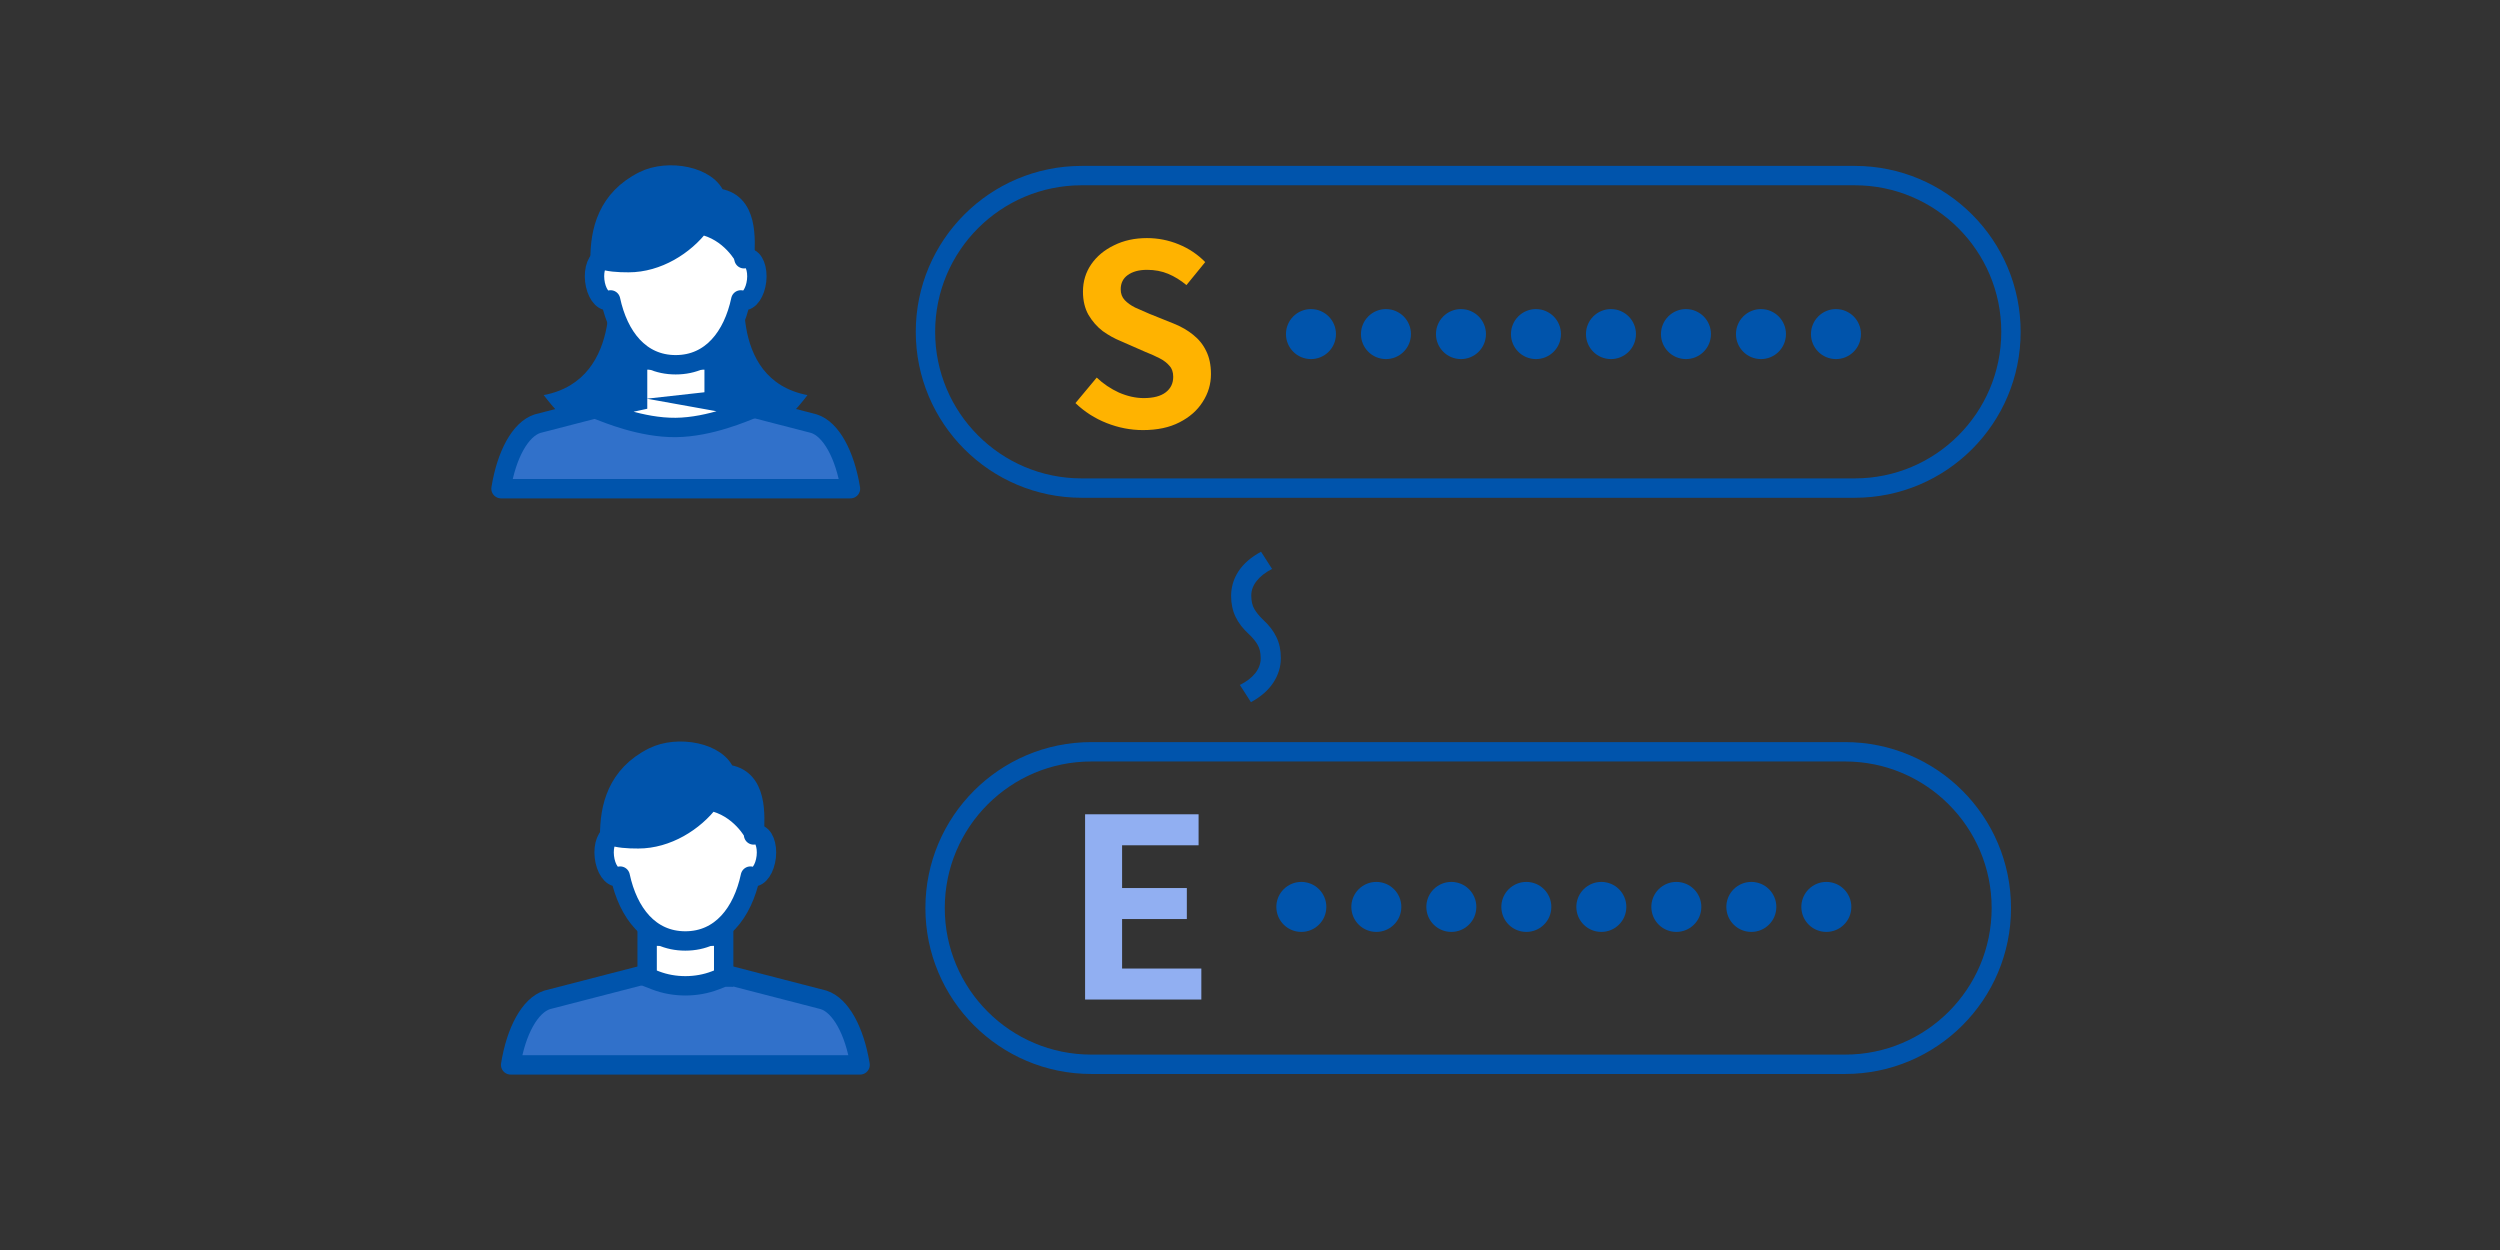 <svg fill="none" height="100" viewBox="0 0 200 100" width="200" xmlns="http://www.w3.org/2000/svg"><rect x="0" y="0" width="200" height="100" fill="#333333" stroke="none"/><path d="m59.741 21.678-5.687-3.463-5.469 3.463s1.556 8.68-5.089 9.929c3.231 4.279 7.278 5.656 10.551 5.656 3.28 0 7.327-1.377 10.551-5.656-6.63-1.256-4.857-9.929-4.857-9.929z" fill="#0054ac"/><path d="m68.037 39.095c-.443-2.718-1.548-4.762-2.921-5.202l-11.057-2.86-11.057 2.86c-1.373.44-2.485 2.484-2.921 5.202z" style="fill:#3171ca;stroke:#0054ac;stroke-width:1.55;stroke-miterlimit:10;stroke-linecap:round;stroke-linejoin:round"/><path d="m57.122 32.076 3.196.575c-.746.291-3.505 1.519-6.257 1.547-2.752.028-5.511-1.143-6.257-1.427l3.203-.696v-3.279h6.123v3.279z" fill="#fff" stroke="#0054ac" stroke-miterlimit="10" stroke-width="1.55"/><path d="m59.821 20.636c-.105-.014-.204.014-.303.064-.218-3.797-2.379-5.685-5.462-5.685-3.09 0-5.251 1.888-5.462 5.685-.099-.05-.197-.078-.303-.064-.5.064-.816.88-.711 1.817.106.944.598 1.653 1.091 1.597.063-.007.12-.028.176-.057.633 2.945 2.358 5.188 5.208 5.188s4.582-2.25 5.208-5.188c.056.028.113.05.176.057.5.064.985-.653 1.091-1.597.106-.937-.211-1.753-.711-1.817z" style="fill:#fff;stroke:#0054ac;stroke-width:1.55;stroke-miterlimit:10;stroke-linecap:round;stroke-linejoin:round"/><path d="m59.584 20.643c.021-1.355.359-4.563-2.309-4.805-.577-1.746-3.822-2.349-5.779-1.37-2.928 1.462-3.491 4.031-3.491 6.252.69.248 1.422.291 2.288.291 2.295 0 4.476-1.37 5.729-3.037 2.449.468 3.562 2.668 3.562 2.668z" style="fill:#0054ac;stroke:#0054ac;stroke-width:1.55;stroke-miterlimit:10;stroke-linecap:round;stroke-linejoin:round"/><path d="m74.037 26.547c0-6.904 5.596-12.5 12.5-12.5h61.84c6.904 0 12.5 5.596 12.5 12.5 0 6.904-5.596 12.5-12.5 12.5h-61.84c-6.904 0-12.5-5.596-12.5-12.5z" stroke="#0054ac" stroke-linecap="round" stroke-linejoin="round" stroke-miterlimit="10" stroke-width="1.55"/><path d="m91.437 34.407c-.987 0-1.953-.187-2.9-.56-.947-.373-1.78-.907-2.5-1.6l1.7-2.04c.52.493 1.113.893 1.78 1.2.68.293 1.34.44 1.98.44.773 0 1.36-.153 1.76-.46.4-.307.6-.72.6-1.24 0-.373-.1-.667-.3-.88-.187-.227-.447-.427-.78-.6-.333-.173-.72-.347-1.16-.52l-1.96-.86c-.493-.2-.973-.467-1.44-.8-.453-.347-.833-.78-1.14-1.3-.293-.52-.44-1.14-.44-1.86 0-.813.22-1.54.66-2.18s1.047-1.147 1.82-1.52c.773-.387 1.653-.58 2.64-.58.88 0 1.727.167 2.54.5.813.333 1.52.807 2.12 1.42l-1.5 1.84c-.467-.387-.953-.687-1.46-.9-.507-.213-1.073-.32-1.7-.32-.64 0-1.153.14-1.54.42-.373.267-.56.647-.56 1.14 0 .347.107.633.32.86.213.227.493.427.84.6.347.16.727.327 1.14.5l1.94.78c.6.24 1.12.54 1.56.9.453.36.8.793 1.04 1.3.253.507.38 1.12.38 1.84 0 .8-.22 1.54-.66 2.22-.427.68-1.047 1.227-1.86 1.64-.8.413-1.773.62-2.92.62z" fill="#ffb300"/><g fill="#0054ac"><path d="m104.877 28.727c1.105 0 2-.895 2-2 0-1.105-.895-2-2-2s-2 .895-2 2c0 1.105.895 2 2 2z"/><path d="m110.877 28.727c1.105 0 2-.895 2-2 0-1.105-.895-2-2-2s-2 .895-2 2c0 1.105.895 2 2 2z"/><path d="m116.877 28.727c1.105 0 2-.895 2-2 0-1.105-.895-2-2-2s-2 .895-2 2c0 1.105.895 2 2 2z"/><path d="m122.877 28.727c1.105 0 2-.895 2-2 0-1.105-.895-2-2-2s-2 .895-2 2c0 1.105.895 2 2 2z"/><path d="m128.877 28.727c1.105 0 2-.895 2-2 0-1.105-.895-2-2-2s-2 .895-2 2c0 1.105.895 2 2 2z"/><path d="m134.877 28.727c1.105 0 2-.895 2-2 0-1.105-.895-2-2-2s-2 .895-2 2c0 1.105.895 2 2 2z"/><path d="m140.877 28.727c1.105 0 2-.895 2-2 0-1.105-.895-2-2-2s-2 .895-2 2c0 1.105.895 2 2 2z"/><path d="m146.877 28.727c1.105 0 2-.895 2-2 0-1.105-.895-2-2-2s-2 .895-2 2c0 1.105.895 2 2 2z"/><path d="m99.919 50.741c-.485-.442-.845-.91-1.079-1.404s-.351-1.049-.351-1.664c0-.702.195-1.356.585-1.963.399-.607 1.002-1.131 1.808-1.573l.884 1.378c-.529.269-.941.589-1.235.962-.286.364-.429.75-.429 1.157 0 .451.082.815.247 1.092.164.277.394.559.689.845.485.442.845.91 1.079 1.404.234.485.351 1.04.351 1.664 0 .702-.2 1.356-.598 1.963-.39.607-.988 1.131-1.794 1.573l-.884-1.378c.537-.269.95-.585 1.236-.949.286-.373.429-.763.429-1.17 0-.451-.083-.815-.247-1.092-.156-.277-.386-.559-.69-.845z"/></g><path d="m68.807 85.191c-.443-2.718-1.548-4.762-2.921-5.202l-11.057-2.86-11.057 2.86c-1.373.44-2.485 2.484-2.921 5.202z" style="fill:#3171ca;stroke:#0054ac;stroke-width:1.55;stroke-miterlimit:10;stroke-linecap:round;stroke-linejoin:round"/><path d="m57.888 78.171-.676.263c-1.492.575-3.273.575-4.765 0l-.676-.263v-3.279h6.123v3.279z" fill="#fff" stroke="#0054ac" stroke-miterlimit="10" stroke-width="1.55"/><path d="m60.59 66.732c-.106-.014-.204.014-.303.064-.218-3.797-2.379-5.685-5.462-5.685-3.09 0-5.251 1.888-5.462 5.685-.099-.05-.197-.078-.303-.064-.5.064-.817.88-.711 1.817.105.944.598 1.653 1.091 1.597.063-.007.12-.028.176-.057.633 2.945 2.358 5.188 5.208 5.188s4.582-2.25 5.208-5.188c.056.028.113.05.176.057.5.064.985-.653 1.091-1.597.106-.937-.211-1.753-.711-1.817z" style="fill:#fff;stroke:#0054ac;stroke-width:1.55;stroke-miterlimit:10;stroke-linecap:round;stroke-linejoin:round"/><path d="m60.354 66.739c.021-1.355.359-4.563-2.309-4.805-.577-1.746-3.822-2.349-5.779-1.37-2.928 1.462-3.491 4.031-3.491 6.252.69.248 1.422.291 2.288.291 2.295 0 4.476-1.37 5.729-3.037 2.449.468 3.562 2.668 3.562 2.668z" style="fill:#0054ac;stroke:#0054ac;stroke-width:1.55;stroke-miterlimit:10;stroke-linecap:round;stroke-linejoin:round"/><path d="m74.807 72.643c0-6.904 5.596-12.5 12.5-12.5h60.3c6.903 0 12.5 5.596 12.5 12.5 0 6.904-5.597 12.5-12.5 12.5h-60.3c-6.904 0-12.5-5.596-12.5-12.5z" stroke="#0054ac" stroke-linecap="round" stroke-linejoin="round" stroke-miterlimit="10" stroke-width="1.55"/><path d="m86.807 79.963v-14.82h9.08v2.48h-6.12v3.42h5.18v2.48h-5.18v3.96h6.34v2.48z" fill="#91aff2"/><path d="m104.107 74.553c1.105 0 2-.895 2-2 0-1.105-.895-2-2-2-1.104 0-2 .895-2 2 0 1.105.896 2 2 2z" fill="#0054ac"/><path d="m110.107 74.553c1.105 0 2-.895 2-2 0-1.105-.895-2-2-2-1.104 0-2 .895-2 2 0 1.105.896 2 2 2z" fill="#0054ac"/><path d="m116.107 74.553c1.105 0 2-.895 2-2 0-1.105-.895-2-2-2-1.104 0-2 .895-2 2 0 1.105.896 2 2 2z" fill="#0054ac"/><path d="m122.107 74.553c1.105 0 2-.895 2-2 0-1.105-.895-2-2-2-1.104 0-2 .895-2 2 0 1.105.896 2 2 2z" fill="#0054ac"/><path d="m128.107 74.553c1.105 0 2-.895 2-2 0-1.105-.895-2-2-2-1.104 0-2 .895-2 2 0 1.105.896 2 2 2z" fill="#0054ac"/><path d="m134.107 74.553c1.105 0 2-.895 2-2 0-1.105-.895-2-2-2-1.104 0-2 .895-2 2 0 1.105.896 2 2 2z" fill="#0054ac"/><path d="m140.107 74.553c1.105 0 2-.895 2-2 0-1.105-.895-2-2-2-1.104 0-2 .895-2 2 0 1.105.896 2 2 2z" fill="#0054ac"/><path d="m146.107 74.553c1.105 0 2-.895 2-2 0-1.105-.895-2-2-2-1.104 0-2 .895-2 2 0 1.105.896 2 2 2z" fill="#0054ac"/></svg>